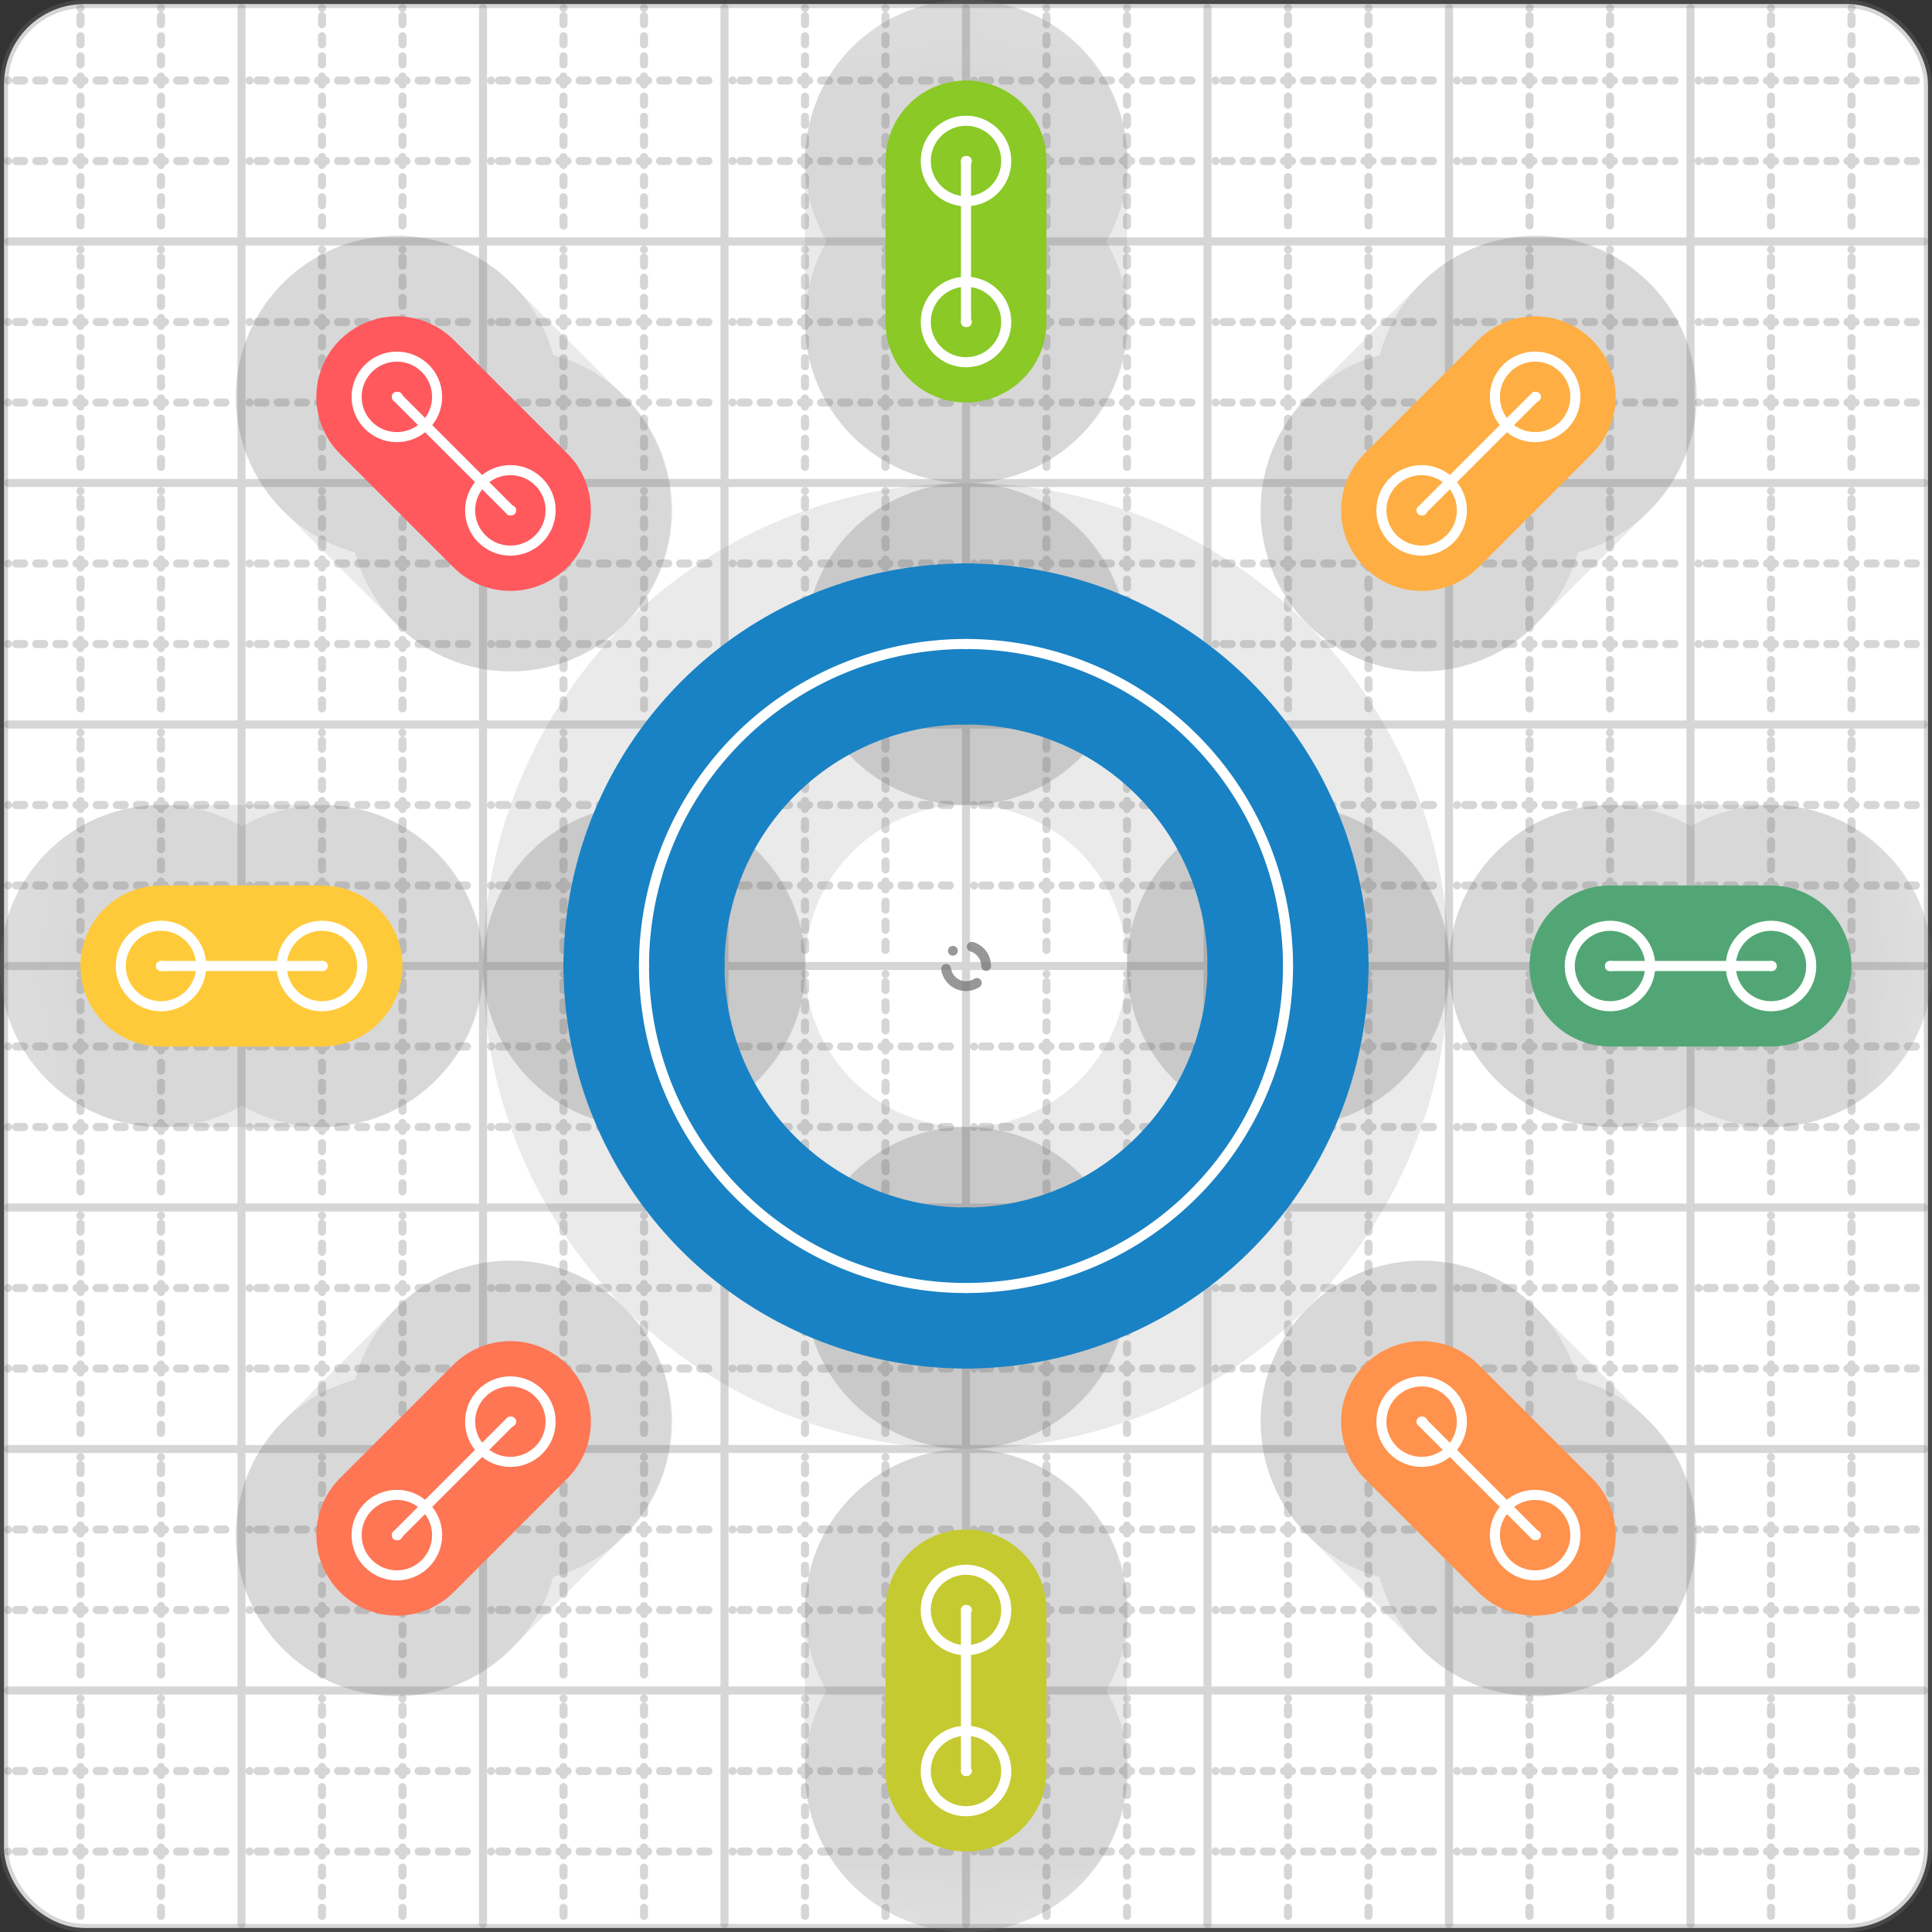 <svg xmlns="http://www.w3.org/2000/svg" width="24" height="24" viewBox="0 0 24 24" fill="none" stroke="currentColor" stroke-width="2" stroke-linecap="round" stroke-linejoin="round"><rect x="0" y="0" width="24" height="24" fill="#333333" stroke="none"/><style>
  @media screen and (prefers-color-scheme: light) {
    .svg-preview-grid-rect { fill: none }
  }
  @media screen and (prefers-color-scheme: dark) {
    .svg-preview-grid-rect { fill: none }
    .svg
    .svg-preview-grid-group,
    .svg-preview-radii-group,
    .svg-preview-shadow-mask-group,
    .svg-preview-shadow-group {
      stroke: #fff;
    }
  }
</style><g class="svg-preview-grid-group" stroke-linecap="butt" stroke-width="0.1" stroke="#777" stroke-opacity="0.3"><rect class="svg-preview-grid-rect" width="23.9" height="23.9" x="0.05" y="0.05" rx="1" fill="#fff"></rect><path stroke-dasharray="0 0.1 0.1 0.15 0.1 0.15 0.1 0.15 0.1 0.15 0.1 0.15 0.1 0.15 0.1 0.15 0.1 0.15 0.1 0.15 0.1 0.15 0.1 0.15 0 0.15" stroke-width="0.1" d="M0.1 1h23.8M1 0.1v23.8M0.1 2h23.8M2 0.1v23.8M0.1 4h23.8M4 0.1v23.8M0.1 5h23.8M5 0.1v23.8M0.1 7h23.8M7 0.1v23.8M0.1 8h23.8M8 0.1v23.8M0.1 10h23.8M10 0.1v23.8M0.1 11h23.8M11 0.1v23.8M0.1 13h23.8M13 0.1v23.8M0.1 14h23.8M14 0.1v23.8M0.1 16h23.8M16 0.1v23.8M0.1 17h23.8M17 0.1v23.8M0.1 19h23.8M19 0.1v23.8M0.1 20h23.8M20 0.1v23.8M0.1 22h23.8M22 0.1v23.8M0.1 23h23.8M23 0.1v23.8"></path><path d="M0.1 3h23.8M3 0.1v23.8M0.1 6h23.8M6 0.1v23.8M0.1 9h23.8M9 0.1v23.8M0.1 12h23.8M12 0.1v23.8M0.1 15h23.8M15 0.1v23.8M0.1 18h23.8M18 0.1v23.8M0.1 21h23.8M21 0.1v23.8"></path></g><g class="svg-preview-shadow-mask-group" stroke-width="4" stroke="#777" stroke-opacity="0.15"><mask id="svg-preview-shadow-mask-0" maskUnits="userSpaceOnUse" stroke-opacity="1" stroke-width="4" stroke="#000"><rect x="0" y="0" width="24" height="24" fill="#fff" stroke="none" rx="1"></rect><path d="M12 8h.01M16 12h.01M12 16h.01M8 12h.01"></path></mask><mask id="svg-preview-shadow-mask-1" maskUnits="userSpaceOnUse" stroke-opacity="1" stroke-width="4" stroke="#000"><rect x="0" y="0" width="24" height="24" fill="#fff" stroke="none" rx="1"></rect><path d="M4.93 4.93h.01M6.34 6.34h.01M6.34 17.66h.01M4.93 19.07h.01M19.07 19.07h.01M17.66 17.66h.01M17.66 6.34h.01M19.07 4.93h.01M2 12h.01M4 12h.01M12 20h.01M12 22h.01M12 2h.01M12 4h.01M20 12h.01M22 12h.01"></path></mask></g><g class="svg-preview-shadow-group" stroke-width="4" stroke="#777" stroke-opacity="0.15"><path mask="url(#svg-preview-shadow-mask-0)" d="M 12 8 A4 4 0 0 1 16 12"></path><path mask="url(#svg-preview-shadow-mask-0)" d="M 16 12 A4 4 0 0 1 12 16"></path><path mask="url(#svg-preview-shadow-mask-0)" d="M 12 16 A4 4 0 0 1 8 12"></path><path mask="url(#svg-preview-shadow-mask-0)" d="M 8 12 A4 4 0 0 1 12 8"></path><path mask="url(#svg-preview-shadow-mask-1)" d="M 4.93 4.93 L 6.34 6.34"></path><path mask="url(#svg-preview-shadow-mask-1)" d="M 6.34 17.66 L 4.93 19.07"></path><path mask="url(#svg-preview-shadow-mask-1)" d="M 19.07 19.07 L 17.66 17.66"></path><path mask="url(#svg-preview-shadow-mask-1)" d="M 17.66 6.34 L 19.07 4.93"></path><path mask="url(#svg-preview-shadow-mask-1)" d="M 2 12 L 4 12"></path><path mask="url(#svg-preview-shadow-mask-1)" d="M 12 20 L 12 22"></path><path mask="url(#svg-preview-shadow-mask-1)" d="M 12 2 L 12 4"></path><path mask="url(#svg-preview-shadow-mask-1)" d="M 20 12 L 22 12"></path><path d="M12 8h.01M16 12h.01M12 16h.01M8 12h.01M4.93 4.93h.01M6.34 6.34h.01M6.34 17.66h.01M4.93 19.07h.01M19.07 19.07h.01M17.66 17.66h.01M17.66 6.34h.01M19.07 4.93h.01M2 12h.01M4 12h.01M12 20h.01M12 22h.01M12 2h.01M12 4h.01M20 12h.01M22 12h.01"></path></g><g class="svg-preview-handles-group" stroke-width="0.12" stroke="#777" stroke-opacity="0.6"></g><g class="svg-preview-colored-path-group"><path d="M 12 8 A4 4 0 0 1 16 12" stroke="#1982c4"></path><path d="M 16 12 A4 4 0 0 1 12 16" stroke="#1982c4"></path><path d="M 12 16 A4 4 0 0 1 8 12" stroke="#1982c4"></path><path d="M 8 12 A4 4 0 0 1 12 8" stroke="#1982c4"></path><path d="M 4.93 4.93 L 6.34 6.34" stroke="#FF595E"></path><path d="M 6.34 17.66 L 4.93 19.07" stroke="#FF7655"></path><path d="M 19.07 19.07 L 17.66 17.66" stroke="#ff924c"></path><path d="M 17.66 6.34 L 19.07 4.93" stroke="#FFAE43"></path><path d="M 2 12 L 4 12" stroke="#ffca3a"></path><path d="M 12 20 L 12 22" stroke="#C5CA30"></path><path d="M 12 2 L 12 4" stroke="#8ac926"></path><path d="M 20 12 L 22 12" stroke="#52A675"></path></g><g class="svg-preview-radii-group" stroke-width="0.12" stroke-dasharray="0 0.25 0.25" stroke="#777" stroke-opacity="0.3"><circle cy="12" cx="12" r="0.25" stroke-dasharray="0"></circle><circle cy="12" cx="12" r="4"></circle><circle cy="12" cx="12" r="0.25" stroke-dasharray="0"></circle><circle cy="12" cx="12" r="4"></circle><circle cy="12" cx="12" r="0.25" stroke-dasharray="0"></circle><circle cy="12" cx="12" r="4"></circle><circle cy="12" cx="12" r="0.25" stroke-dasharray="0"></circle><circle cy="12" cx="12" r="4"></circle></g><g class="svg-preview-control-path-marker-mask-group" stroke-width="1" stroke="#000"><mask id="svg-preview-control-path-marker-mask-4" maskUnits="userSpaceOnUse"><rect x="0" y="0" width="24" height="24" fill="#fff" stroke="none" rx="1"></rect><path d="M4.93 4.93h.01"></path><path d="M6.34 6.34h.01"></path></mask><mask id="svg-preview-control-path-marker-mask-5" maskUnits="userSpaceOnUse"><rect x="0" y="0" width="24" height="24" fill="#fff" stroke="none" rx="1"></rect><path d="M6.34 17.66h.01"></path><path d="M4.93 19.07h.01"></path></mask><mask id="svg-preview-control-path-marker-mask-6" maskUnits="userSpaceOnUse"><rect x="0" y="0" width="24" height="24" fill="#fff" stroke="none" rx="1"></rect><path d="M19.07 19.07h.01"></path><path d="M17.66 17.66h.01"></path></mask><mask id="svg-preview-control-path-marker-mask-7" maskUnits="userSpaceOnUse"><rect x="0" y="0" width="24" height="24" fill="#fff" stroke="none" rx="1"></rect><path d="M17.66 6.34h.01"></path><path d="M19.07 4.93h.01"></path></mask><mask id="svg-preview-control-path-marker-mask-8" maskUnits="userSpaceOnUse"><rect x="0" y="0" width="24" height="24" fill="#fff" stroke="none" rx="1"></rect><path d="M2 12h.01"></path><path d="M4 12h.01"></path></mask><mask id="svg-preview-control-path-marker-mask-9" maskUnits="userSpaceOnUse"><rect x="0" y="0" width="24" height="24" fill="#fff" stroke="none" rx="1"></rect><path d="M12 20h.01"></path><path d="M12 22h.01"></path></mask><mask id="svg-preview-control-path-marker-mask-10" maskUnits="userSpaceOnUse"><rect x="0" y="0" width="24" height="24" fill="#fff" stroke="none" rx="1"></rect><path d="M12 2h.01"></path><path d="M12 4h.01"></path></mask><mask id="svg-preview-control-path-marker-mask-11" maskUnits="userSpaceOnUse"><rect x="0" y="0" width="24" height="24" fill="#fff" stroke="none" rx="1"></rect><path d="M20 12h.01"></path><path d="M22 12h.01"></path></mask></g><g class="svg-preview-control-path-group" stroke="#fff" stroke-width="0.125"><path d="M 12 8 A4 4 0 0 1 16 12"></path><path d="M 16 12 A4 4 0 0 1 12 16"></path><path d="M 12 16 A4 4 0 0 1 8 12"></path><path d="M 8 12 A4 4 0 0 1 12 8"></path><path mask="url(#svg-preview-control-path-marker-mask-4)" d="M 4.93 4.93 L 6.34 6.34"></path><path mask="url(#svg-preview-control-path-marker-mask-5)" d="M 6.34 17.66 L 4.93 19.07"></path><path mask="url(#svg-preview-control-path-marker-mask-6)" d="M 19.07 19.07 L 17.66 17.66"></path><path mask="url(#svg-preview-control-path-marker-mask-7)" d="M 17.66 6.34 L 19.07 4.93"></path><path mask="url(#svg-preview-control-path-marker-mask-8)" d="M 2 12 L 4 12"></path><path mask="url(#svg-preview-control-path-marker-mask-9)" d="M 12 20 L 12 22"></path><path mask="url(#svg-preview-control-path-marker-mask-10)" d="M 12 2 L 12 4"></path><path mask="url(#svg-preview-control-path-marker-mask-11)" d="M 20 12 L 22 12"></path></g><g class="svg-preview-control-path-marker-group" stroke="#fff" stroke-width="0.125"><path d="M4.93 4.93h.01M6.34 6.34h.01M6.34 17.66h.01M4.93 19.07h.01M19.07 19.07h.01M17.66 17.66h.01M17.66 6.34h.01M19.07 4.93h.01M2 12h.01M4 12h.01M12 20h.01M12 22h.01M12 2h.01M12 4h.01M20 12h.01M22 12h.01"></path><circle cx="4.93" cy="4.93" r="0.5"></circle><circle cx="6.34" cy="6.34" r="0.5"></circle><circle cx="6.34" cy="17.66" r="0.5"></circle><circle cx="4.93" cy="19.07" r="0.5"></circle><circle cx="19.07" cy="19.07" r="0.5"></circle><circle cx="17.66" cy="17.66" r="0.5"></circle><circle cx="17.66" cy="6.34" r="0.5"></circle><circle cx="19.07" cy="4.93" r="0.5"></circle><circle cx="2" cy="12" r="0.5"></circle><circle cx="4" cy="12" r="0.5"></circle><circle cx="12" cy="20" r="0.5"></circle><circle cx="12" cy="22" r="0.5"></circle><circle cx="12" cy="2" r="0.5"></circle><circle cx="12" cy="4" r="0.5"></circle><circle cx="20" cy="12" r="0.5"></circle><circle cx="22" cy="12" r="0.5"></circle></g><g class="svg-preview-handles-group" stroke-width="0.12" stroke="#FFF" stroke-opacity="0.3"></g></svg>